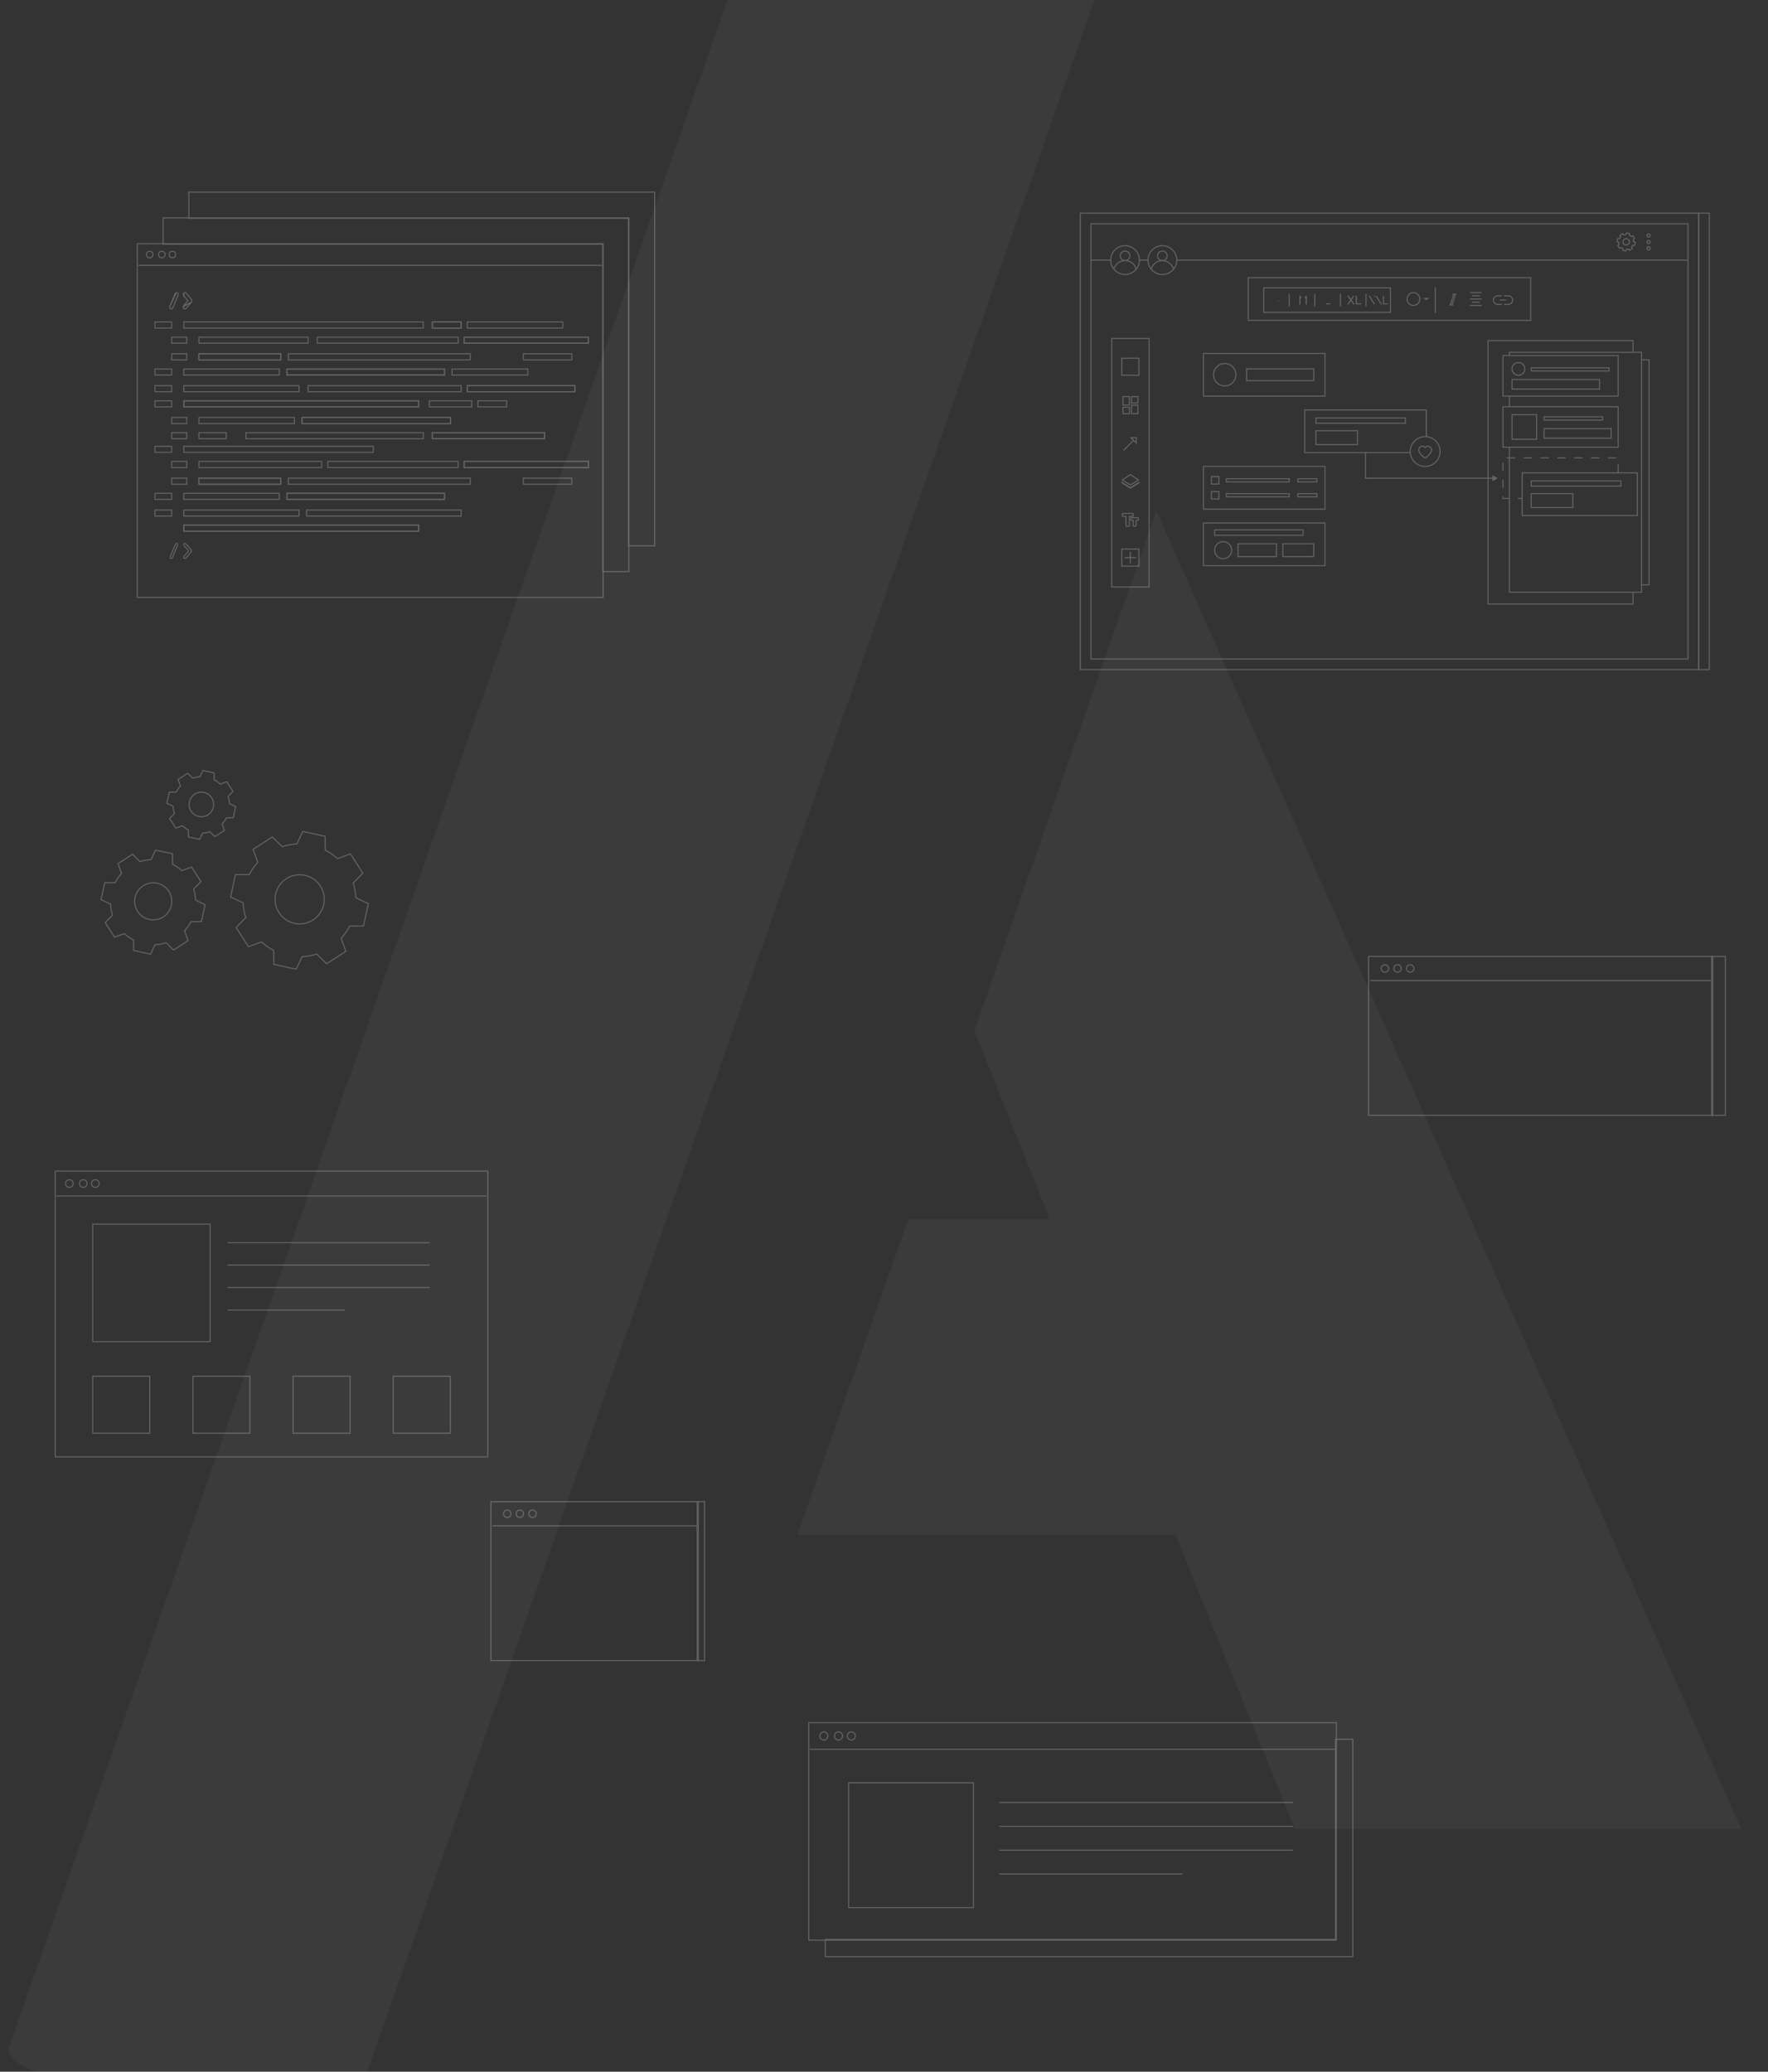 <svg width="840" height="984" viewBox="0 0 840 984" fill="none" xmlns="http://www.w3.org/2000/svg">
    <rect x="0" y="0" width="840" height="984" fill="#333333" stroke="none"/>
    <g clip-path="url(#clip0_567_8060)">
        <g opacity="0.24">
            <path d="M533.005 178.25V170.139H541.116V178.25H533.005Z" stroke="white" stroke-width="0.5"/>
            <path d="M533.511 192.433V188.374H536.557V192.433H533.511Z" stroke="white" stroke-width="0.5"/>
            <path d="M537.564 196.486V192.427H540.61V196.486H537.564Z" stroke="white" stroke-width="0.5"/>
            <path d="M533.511 196.485V193.44H536.557V196.485H533.511Z" stroke="white" stroke-width="0.5"/>
            <path d="M537.564 191.42V188.374H540.61V191.42H537.564Z" stroke="white" stroke-width="0.5"/>
            <path d="M533.005 268.92V260.809H541.116V268.92H533.005Z" stroke="white" stroke-width="0.5"/>
            <path d="M537.064 262.329V267.401H537.057V262.329H537.064Z" stroke="white" stroke-width="0.5"/>
            <path d="M534.525 264.862H539.597V264.868H534.525V264.862Z" stroke="white" stroke-width="0.5"/>
            <path d="M539.846 210.412L537.314 207.879H539.846V210.412Z" stroke="white" stroke-width="0.5"/>
            <path d="M538.58 209.146L533.768 213.958" stroke="white" stroke-width="0.5"/>
            <path d="M537.063 230.379L533.216 227.972L537.063 225.402L540.906 227.972L537.063 230.379Z" stroke="white" stroke-width="0.5"/>
            <path d="M536.931 231.55L537.063 231.632L537.196 231.549L541.116 229.098V229.282L537.064 231.895L533.005 229.263V229.098L536.931 231.55Z" stroke="white" stroke-width="0.5"/>
            <path d="M538.263 245.195C538.307 245.155 538.327 245.1 538.327 245.04V244.068C538.327 244.003 538.307 243.948 538.263 243.908C538.219 243.863 538.166 243.843 538.107 243.843H533.481C533.418 243.843 533.364 243.863 533.325 243.908C533.281 243.953 533.261 244.008 533.261 244.068V245.04C533.261 245.105 533.281 245.155 533.325 245.195C533.369 245.234 533.418 245.254 533.481 245.254H534.981V249.707C534.981 249.772 535 249.822 535.044 249.862C535.088 249.902 535.137 249.922 535.201 249.922H536.388C536.451 249.922 536.505 249.902 536.544 249.862C536.588 249.822 536.607 249.767 536.607 249.707V245.254H538.107C538.166 245.254 538.219 245.234 538.263 245.195Z" stroke="white" stroke-width="0.5"/>
            <path d="M540.764 245.964C540.701 245.901 540.616 245.87 540.526 245.87H537.653C537.563 245.87 537.478 245.901 537.414 245.969C537.351 246.032 537.314 246.115 537.314 246.204V246.79C537.314 246.884 537.351 246.968 537.414 247.03C537.478 247.088 537.558 247.119 537.648 247.119H538.379V249.593C538.379 249.687 538.416 249.77 538.485 249.833C538.549 249.891 538.628 249.922 538.718 249.922H539.455C539.545 249.922 539.625 249.891 539.688 249.833C539.757 249.77 539.794 249.687 539.794 249.593V247.119H540.526C540.616 247.119 540.695 247.088 540.759 247.03C540.828 246.968 540.86 246.884 540.86 246.79V246.204C540.86 246.11 540.828 246.032 540.764 245.964Z" stroke="white" stroke-width="0.5"/>
            <path d="M607.139 142.798C607.249 142.862 607.326 142.937 607.376 143.021C607.368 143.009 607.358 142.997 607.348 142.986C607.283 142.905 607.202 142.837 607.109 142.78C607.117 142.785 607.126 142.79 607.134 142.795L607.134 142.795L607.139 142.798Z" stroke="white" stroke-width="0.5"/>
            <path d="M620.16 141.478L620.533 140.76H620.642V144.312H620.594V141.581L620.16 141.478ZM617.711 140.76L618.08 141.475L617.639 141.581V144.312H617.597V140.76H617.711Z" stroke="white" stroke-width="0.5"/>
            <path d="M630.26 144.312V144.309H630.451H631.786V144.312H630.26Z" stroke="white" stroke-width="0.5"/>
            <path d="M641.962 142.651L643.124 144.312H643.069L642.01 142.82L641.806 142.532L641.602 142.82L640.549 144.312H640.511L641.679 142.645L641.779 142.503L641.68 142.359L640.572 140.76H640.623L641.624 142.198L641.83 142.494L642.035 142.198L643.029 140.76H643.054L641.96 142.367L641.863 142.509L641.962 142.651ZM644.372 140.76H644.439V144.059V144.309H644.689H646.476V144.312H644.372V140.76Z" stroke="white" stroke-width="0.5"/>
            <path d="M651.869 142.64L652.915 144.312H652.909L651.97 142.831L651.759 142.497L651.756 142.501L651.676 142.37L650.679 140.76H650.68L651.567 142.187L651.78 142.53L651.79 142.514L651.869 142.64ZM652.981 140.709C652.981 140.709 652.981 140.708 652.98 140.708C652.973 140.698 652.965 140.686 652.959 140.671C652.953 140.654 652.951 140.639 652.951 140.626C652.951 140.628 652.95 140.62 652.954 140.605C652.956 140.597 652.96 140.585 652.968 140.572C652.974 140.561 652.982 140.548 652.993 140.536L652.978 140.552L652.967 140.571L652.879 140.715L652.87 140.73L652.858 140.749C652.855 140.751 652.851 140.752 652.847 140.753C652.833 140.758 652.819 140.76 652.807 140.76L652.981 140.709ZM654.993 142.497L654.991 142.501L654.91 142.37L653.914 140.76H653.915L654.802 142.187L655.015 142.53L655.025 142.513L655.104 142.64L656.15 144.312H656.145L655.205 142.831L654.993 142.497ZM657.313 140.76H657.32V144.059V144.309H657.57H659.14V144.312H657.313V140.76Z" stroke="white" stroke-width="0.5"/>
            <path d="M671.546 145.069C673.225 145.069 674.585 143.708 674.585 142.029C674.585 140.351 673.225 138.99 671.546 138.99C669.868 138.99 668.507 140.351 668.507 142.029C668.507 143.708 669.868 145.069 671.546 145.069Z" stroke="white" stroke-width="0.5"/>
            <path d="M677.627 142.236L676.932 141.773H678.32L677.627 142.236Z" stroke="white" stroke-width="0.5"/>
            <path d="M690.173 144.819H688.998C689.112 144.694 689.191 144.522 689.251 144.333L689.251 144.333L689.251 144.331L690.384 140.599C690.416 140.498 690.447 140.399 690.466 140.312C690.487 140.221 690.494 140.143 690.494 140.07C690.494 139.976 690.48 139.877 690.435 139.786C690.428 139.773 690.421 139.759 690.413 139.747H691.583C691.468 139.873 691.39 140.052 691.335 140.241L690.197 143.972L690.196 143.972L690.193 143.985L690.122 144.272L690.122 144.272L690.121 144.278C690.114 144.308 690.108 144.341 690.103 144.37L690.102 144.371C690.093 144.423 690.093 144.467 690.093 144.492L690.093 144.495C690.093 144.604 690.114 144.721 690.173 144.819Z" stroke="white" stroke-width="0.5"/>
            <path d="M698.393 138.99H703.965" stroke="white" stroke-width="0.5" stroke-miterlimit="10"/>
            <path d="M698.393 145.069H703.965" stroke="white" stroke-width="0.5" stroke-miterlimit="10"/>
            <path d="M698.393 142.03H703.965" stroke="white" stroke-width="0.5" stroke-miterlimit="10"/>
            <path d="M699.406 143.549H702.952" stroke="white" stroke-width="0.5" stroke-miterlimit="10"/>
            <path d="M699.406 140.51H702.952" stroke="white" stroke-width="0.5" stroke-miterlimit="10"/>
            <path d="M713.589 144.562H711.482C710.406 144.562 709.537 143.657 709.537 142.536C709.537 141.416 710.406 140.51 711.482 140.51H713.589" stroke="white" stroke-width="0.5" stroke-miterlimit="10"/>
            <path d="M714.602 144.562H716.709C717.784 144.562 718.654 143.657 718.654 142.536C718.654 141.416 717.784 140.51 716.709 140.51H714.602" stroke="white" stroke-width="0.5" stroke-miterlimit="10"/>
            <path d="M712.576 142.536H715.615" stroke="white" stroke-width="0.5" stroke-miterlimit="10"/>
            <rect x="518.315" y="106.315" width="283.667" height="206.674" stroke="white" stroke-width="0.5"/>
            <rect x="513.25" y="101.25" width="293.798" height="216.804" stroke="white" stroke-width="0.5"/>
            <rect x="807.042" y="101.25" width="5.072" height="216.804" stroke="white" stroke-width="0.5"/>
            <path fill-rule="evenodd" clip-rule="evenodd" d="M776.125 114.764C776.11 114.452 776.054 114.143 775.958 113.846L776.564 113.23L775.789 112.027L774.976 112.322C774.746 112.112 774.489 111.933 774.213 111.791L774.204 110.927L772.804 110.624L772.439 111.408C772.127 111.422 771.818 111.478 771.52 111.573L770.903 110.968L769.699 111.742L769.995 112.555C769.784 112.784 769.606 113.041 769.462 113.317L768.597 113.326L768.295 114.724L769.079 115.089C769.093 115.401 769.15 115.709 769.245 116.007L768.639 116.623L769.414 117.826L770.228 117.531C770.458 117.741 770.714 117.92 770.991 118.062L770.997 118.932L772.396 119.235L772.762 118.452C773.074 118.438 773.383 118.382 773.679 118.285L774.298 118.891L775.502 118.118L775.206 117.305C775.417 117.075 775.595 116.819 775.738 116.542L776.602 116.534L776.906 115.136L776.125 114.764ZM774.115 115.19C774.051 115.487 773.9 115.758 773.681 115.969C773.463 116.18 773.187 116.322 772.887 116.376C772.588 116.43 772.28 116.395 772.001 116.274C771.722 116.153 771.485 115.952 771.321 115.697C771.156 115.441 771.071 115.143 771.077 114.839C771.081 114.536 771.177 114.24 771.35 113.991C771.523 113.741 771.766 113.548 772.05 113.437C772.332 113.326 772.642 113.301 772.939 113.365C773.337 113.451 773.685 113.692 773.905 114.034C774.126 114.377 774.201 114.792 774.115 115.19Z" stroke="white" stroke-width="0.5"/>
            <circle cx="783.238" cy="111.891" r="0.76" stroke="white" stroke-width="0.5"/>
            <circle cx="783.238" cy="114.93" r="0.76" stroke="white" stroke-width="0.5"/>
            <circle cx="783.238" cy="117.969" r="0.76" stroke="white" stroke-width="0.5"/>
            <line x1="559.095" y1="123.544" x2="801.726" y2="123.544" stroke="white" stroke-width="0.5"/>
            <line x1="541.366" y1="123.544" x2="545.418" y2="123.544" stroke="white" stroke-width="0.5"/>
            <line x1="518.572" y1="123.544" x2="527.689" y2="123.544" stroke="white" stroke-width="0.5"/>
            <circle cx="534.528" cy="123.541" r="6.838" stroke="white" stroke-width="0.5"/>
            <circle cx="552.257" cy="123.541" r="6.838" stroke="white" stroke-width="0.5"/>
            <circle cx="552.257" cy="121.515" r="2.279" stroke="white" stroke-width="0.5"/>
            <path d="M557.575 127.846C556.943 125.512 554.801 123.794 552.257 123.794C549.712 123.794 547.57 125.512 546.938 127.846" stroke="white" stroke-width="0.5"/>
            <circle cx="534.528" cy="121.515" r="2.279" stroke="white" stroke-width="0.5"/>
            <path d="M539.846 127.846C539.214 125.512 537.073 123.794 534.528 123.794C531.983 123.794 529.841 125.512 529.209 127.846" stroke="white" stroke-width="0.5"/>
            <rect x="528.196" y="160.771" width="17.729" height="118.023" stroke="white" stroke-width="0.5"/>
            <rect width="134.232" height="20.262" transform="matrix(1 0 0 -1 593.033 152.16)" stroke="white" stroke-width="0.5"/>
            <rect x="0.25" y="-0.25" width="60.285" height="11.657" transform="matrix(1 0 0 -1 600.124 148.115)" stroke="white" stroke-width="0.5"/>
            <line x1="649.002" y1="139.497" x2="649.002" y2="145.575" stroke="white" stroke-width="0.5"/>
            <line x1="681.927" y1="136.458" x2="681.927" y2="148.615" stroke="white" stroke-width="0.5"/>
            <line x1="636.845" y1="139.497" x2="636.845" y2="145.575" stroke="white" stroke-width="0.5"/>
            <line x1="624.688" y1="139.497" x2="624.688" y2="145.575" stroke="white" stroke-width="0.5"/>
            <line x1="612.531" y1="139.497" x2="612.531" y2="145.575" stroke="white" stroke-width="0.5"/>
            <rect x="571.758" y="167.863" width="57.745" height="20.262" stroke="white" stroke-width="0.5"/>
            <path d="M677.625 207.373V194.709H619.88V214.971H670.027" stroke="white" stroke-width="0.5"/>
            <rect x="625.195" y="198.505" width="42.556" height="2.539" stroke="white" stroke-width="0.5"/>
            <rect x="625.195" y="204.583" width="19.762" height="6.592" stroke="white" stroke-width="0.5"/>
            <rect x="571.758" y="221.556" width="57.745" height="20.262" stroke="white" stroke-width="0.5"/>
            <rect x="575.554" y="226.365" width="3.552" height="3.552" stroke="white" stroke-width="0.5"/>
            <rect x="575.554" y="233.456" width="3.552" height="3.552" stroke="white" stroke-width="0.5"/>
            <rect x="582.646" y="227.378" width="29.892" height="1.526" stroke="white" stroke-width="0.5"/>
            <rect x="582.646" y="234.469" width="29.892" height="1.526" stroke="white" stroke-width="0.5"/>
            <rect x="616.583" y="227.378" width="9.124" height="1.526" stroke="white" stroke-width="0.5"/>
            <rect x="616.583" y="234.469" width="9.124" height="1.526" stroke="white" stroke-width="0.5"/>
            <rect x="571.758" y="248.402" width="57.745" height="20.262" stroke="white" stroke-width="0.5"/>
            <rect x="577.074" y="251.691" width="42.049" height="2.539" stroke="white" stroke-width="0.5"/>
            <rect x="609.492" y="258.276" width="14.696" height="6.085" stroke="white" stroke-width="0.5"/>
            <rect x="588.218" y="258.276" width="18.242" height="6.085" stroke="white" stroke-width="0.5"/>
            <rect x="592.27" y="175.204" width="31.918" height="5.578" stroke="white" stroke-width="0.5"/>
            <circle cx="581.889" cy="177.994" r="5.322" stroke="white" stroke-width="0.5"/>
            <circle cx="581.129" cy="261.319" r="4.056" stroke="white" stroke-width="0.5"/>
            <rect x="727.515" y="174.698" width="36.984" height="1.526" stroke="white" stroke-width="0.5"/>
            <rect x="727.515" y="228.391" width="42.556" height="2.539" stroke="white" stroke-width="0.5"/>
            <rect x="733.594" y="197.999" width="27.866" height="1.526" stroke="white" stroke-width="0.5"/>
            <rect x="718.397" y="180.27" width="41.543" height="4.565" stroke="white" stroke-width="0.5"/>
            <rect x="727.515" y="234.469" width="19.762" height="6.592" stroke="white" stroke-width="0.5"/>
            <rect x="733.594" y="203.571" width="31.918" height="4.565" stroke="white" stroke-width="0.5"/>
            <circle cx="721.44" cy="175.208" r="3.042" stroke="white" stroke-width="0.5"/>
            <path d="M677.118 221.556C681.034 221.556 684.209 218.381 684.209 214.464C684.209 210.548 681.034 207.373 677.118 207.373C673.201 207.373 670.026 210.548 670.026 214.464C670.026 218.381 673.201 221.556 677.118 221.556Z" stroke="white" stroke-width="0.5"/>
            <path d="M680.157 213.723C680.157 215.606 677.341 217.402 677.215 217.473C677.186 217.493 677.147 217.504 677.118 217.504C677.089 217.504 677.05 217.493 677.021 217.473C676.9 217.402 674.079 215.601 674.079 213.723C674.079 212.739 674.848 211.932 675.787 211.932C676.31 211.932 676.794 212.18 677.113 212.596C677.438 212.18 677.922 211.932 678.439 211.932C679.388 211.932 680.157 212.739 680.157 213.723Z" stroke="white" stroke-width="0.5"/>
            <path d="M775.893 167.356V161.784H707.004V286.899H775.893V281.327" stroke="white" stroke-width="0.5"/>
            <rect x="714.095" y="168.876" width="54.706" height="19.248" stroke="white" stroke-width="0.5"/>
            <rect x="714.095" y="193.19" width="54.706" height="19.248" stroke="white" stroke-width="0.5"/>
            <rect x="718.397" y="196.985" width="11.657" height="11.657" stroke="white" stroke-width="0.5"/>
            <rect x="723.213" y="224.595" width="54.706" height="20.262" stroke="white" stroke-width="0.5"/>
            <path d="M717.135 168.876V167.356H779.945V281.327H717.135V212.438M717.135 188.124V193.19" stroke="white" stroke-width="0.5"/>
            <path d="M779.945 170.902H783.491V277.781H779.945" stroke="white" stroke-width="0.5"/>
            <path d="M768.801 224.595V217.503H714.095V236.752H723.213" stroke="white" stroke-width="0.5" stroke-dasharray="4 4"/>
            <path d="M648.752 227.128L648.502 227.128L648.502 227.378L648.752 227.378L648.752 227.128ZM711.563 227.128L709.063 225.684L709.063 228.571L711.563 227.128ZM648.752 227.378L709.313 227.378L709.313 226.878L648.752 226.878L648.752 227.378ZM649.002 227.128L649.002 214.971L648.502 214.971L648.502 227.128L649.002 227.128Z" fill="white"/>
        </g>
        <g opacity="0.24">
            <path fill-rule="evenodd" clip-rule="evenodd" d="M169.063 426.381C168.954 424.01 168.526 421.665 167.794 419.407L172.405 414.722L166.511 405.583L160.334 407.828C158.587 406.23 156.637 404.872 154.535 403.787L154.47 397.226L143.835 394.924L141.058 400.876C138.687 400.985 136.339 401.41 134.077 402.136L129.386 397.538L120.238 403.418L122.485 409.595C120.883 411.339 119.527 413.287 118.44 415.388L111.864 415.453L109.566 426.076L115.525 428.85C115.634 431.22 116.062 433.565 116.787 435.823L112.183 440.509L118.07 449.647L124.254 447.402C126.001 449 127.951 450.359 130.053 451.443L130.097 458.055L140.732 460.357L143.508 454.405C145.879 454.297 148.228 453.871 150.482 453.138L155.18 457.743L164.329 451.863L162.082 445.686C163.684 443.943 165.039 441.995 166.127 439.893L172.695 439.828L175 429.205L169.063 426.381ZM153.795 429.617C153.31 431.873 152.157 433.933 150.497 435.537C148.837 437.141 146.742 438.217 144.465 438.629C142.189 439.041 139.847 438.771 137.731 437.852C135.606 436.933 133.809 435.407 132.562 433.466C131.308 431.526 130.662 429.259 130.706 426.952C130.742 424.645 131.467 422.401 132.779 420.504C134.099 418.608 135.947 417.144 138.1 416.297C140.246 415.452 142.602 415.261 144.857 415.75C147.88 416.406 150.526 418.235 152.201 420.836C153.875 423.436 154.448 426.595 153.795 429.617Z" stroke="white" stroke-width="0.5"/>
            <path fill-rule="evenodd" clip-rule="evenodd" d="M109.011 381.701C108.957 380.516 108.743 379.343 108.377 378.214L110.682 375.872L107.735 371.302L104.647 372.425C103.774 371.626 102.799 370.947 101.747 370.404L101.715 367.124L96.397 365.973L95.009 368.949C93.824 369.004 92.649 369.216 91.518 369.579L89.173 367.28L84.599 370.22L85.722 373.308C84.921 374.18 84.243 375.154 83.7 376.205L80.412 376.237L79.263 381.549L82.243 382.936C82.297 384.121 82.511 385.293 82.873 386.423L80.572 388.765L83.515 393.335L86.607 392.212C87.48 393.011 88.455 393.69 89.507 394.232L89.528 397.538L94.846 398.69L96.234 395.713C97.419 395.659 98.594 395.447 99.721 395.08L102.07 397.383L106.644 394.442L105.521 391.354C106.322 390.482 107 389.508 107.543 388.457L110.827 388.425L111.98 383.113L109.011 381.701ZM101.378 383.32C101.135 384.447 100.558 385.478 99.728 386.28C98.898 387.082 97.851 387.62 96.713 387.826C95.574 388.032 94.404 387.896 93.345 387.437C92.283 386.977 91.384 386.214 90.761 385.244C90.134 384.274 89.811 383.14 89.833 381.987C89.851 380.833 90.213 379.711 90.87 378.763C91.529 377.815 92.454 377.083 93.53 376.66C94.603 376.237 95.781 376.141 96.908 376.386C98.42 376.714 99.743 377.629 100.58 378.929C101.418 380.229 101.704 381.808 101.378 383.32Z" stroke="white" stroke-width="0.5"/>
            <path fill-rule="evenodd" clip-rule="evenodd" d="M92.953 427.546C92.871 425.755 92.548 423.983 91.994 422.277L95.478 418.737L91.025 411.833L86.358 413.529C85.038 412.322 83.565 411.295 81.976 410.476L81.927 405.519L73.892 403.779L71.794 408.276C70.003 408.359 68.228 408.679 66.519 409.228L62.975 405.754L56.063 410.197L57.761 414.864C56.55 416.181 55.526 417.653 54.704 419.241L49.736 419.29L48 427.316L52.502 429.412C52.585 431.203 52.908 432.974 53.456 434.681L49.977 438.221L54.425 445.126L59.097 443.43C60.417 444.636 61.891 445.663 63.479 446.483L63.512 451.478L71.547 453.218L73.645 448.72C75.436 448.639 77.211 448.317 78.914 447.763L82.464 451.243L89.376 446.8L87.678 442.133C88.889 440.816 89.913 439.344 90.735 437.756L95.697 437.707L97.439 429.68L92.953 427.546ZM81.418 429.992C81.051 431.696 80.18 433.253 78.925 434.465C77.671 435.677 76.088 436.49 74.368 436.801C72.648 437.112 70.879 436.908 69.28 436.213C67.675 435.519 66.316 434.366 65.374 432.9C64.427 431.434 63.939 429.721 63.972 427.978C63.999 426.235 64.547 424.539 65.539 423.106C66.535 421.674 67.932 420.568 69.559 419.928C71.18 419.289 72.96 419.145 74.664 419.514C76.948 420.01 78.947 421.392 80.213 423.357C81.478 425.322 81.91 427.708 81.418 429.992Z" stroke="white" stroke-width="0.5"/>
        </g>
        <g opacity="0.24">
            <rect x="233.25" y="713.25" width="98.5" height="75.5" stroke="white" stroke-width="0.5"/>
            <rect x="331.25" y="713.25" width="3.5" height="75.5" stroke="white" stroke-width="0.5"/>
            <line x1="234" y1="724.75" x2="331" y2="724.75" stroke="white" stroke-width="0.5"/>
            <circle cx="241" cy="719" r="1.75" stroke="white" stroke-width="0.5"/>
            <circle cx="247" cy="719" r="1.75" stroke="white" stroke-width="0.5"/>
            <circle cx="253" cy="719" r="1.75" stroke="white" stroke-width="0.5"/>
        </g>
        <g opacity="0.24">
            <path d="M81.564 152.933H73.642V155.813H81.564V152.933Z" stroke="white" stroke-width="0.5"/>
            <path d="M201.108 152.933H87.325V155.813H201.108V152.933Z" stroke="white" stroke-width="0.5"/>
            <path d="M219.112 152.933H205.429V155.813H219.112V152.933Z" stroke="white" stroke-width="0.5"/>
            <path d="M240.716 190.381H227.033V193.261H240.716V190.381Z" stroke="white" stroke-width="0.5"/>
            <path d="M267.362 152.933H221.993V155.813H267.362V152.933Z" stroke="white" stroke-width="0.5"/>
            <path d="M88.765 160.134H81.564V163.015H88.765V160.134Z" stroke="white" stroke-width="0.5"/>
            <path d="M146.377 160.134H94.526V163.015H146.377V160.134Z" stroke="white" stroke-width="0.5"/>
            <path d="M224.153 190.381H203.989V193.261H224.153V190.381Z" stroke="white" stroke-width="0.5"/>
            <path d="M142.056 183.179H87.325V186.06H142.056V183.179Z" stroke="white" stroke-width="0.5"/>
            <path d="M133.414 168.056H94.526V170.937H133.414V168.056Z" stroke="white" stroke-width="0.5"/>
            <path d="M250.799 175.258H214.791V178.138H250.799V175.258Z" stroke="white" stroke-width="0.5"/>
            <path d="M223.433 168.056H137.015V170.937H223.433V168.056Z" stroke="white" stroke-width="0.5"/>
            <path d="M198.948 190.381H87.325V193.261H198.948V190.381Z" stroke="white" stroke-width="0.5"/>
            <path d="M279.604 160.134H220.552V163.015H279.604V160.134Z" stroke="white" stroke-width="0.5"/>
            <path d="M217.672 160.134H150.698V163.015H217.672V160.134Z" stroke="white" stroke-width="0.5"/>
            <path d="M271.683 168.056H248.638V170.937H271.683V168.056Z" stroke="white" stroke-width="0.5"/>
            <path d="M88.765 168.056H81.564V170.937H88.765V168.056Z" stroke="white" stroke-width="0.5"/>
            <path d="M81.564 175.258H73.642V178.138H81.564V175.258Z" stroke="white" stroke-width="0.5"/>
            <path d="M132.694 175.258H87.325V178.138H132.694V175.258Z" stroke="white" stroke-width="0.5"/>
            <path d="M139.896 198.302H94.526V201.183H139.896V198.302Z" stroke="white" stroke-width="0.5"/>
            <path d="M258.72 205.504H205.429V208.384H258.72V205.504Z" stroke="white" stroke-width="0.5"/>
            <path d="M214.071 198.302H143.496V201.183H214.071V198.302Z" stroke="white" stroke-width="0.5"/>
            <path d="M201.108 205.504H116.851V208.384H201.108V205.504Z" stroke="white" stroke-width="0.5"/>
            <path d="M107.489 205.504H94.526V208.384H107.489V205.504Z" stroke="white" stroke-width="0.5"/>
            <path d="M219.112 183.179H146.377V186.06H219.112V183.179Z" stroke="white" stroke-width="0.5"/>
            <path d="M273.123 183.179H221.993V186.06H273.123V183.179Z" stroke="white" stroke-width="0.5"/>
            <path d="M211.19 175.258H136.295V178.138H211.19V175.258Z" stroke="white" stroke-width="0.5"/>
            <path d="M81.564 183.179H73.642V186.06H81.564V183.179Z" stroke="white" stroke-width="0.5"/>
            <path d="M81.564 190.381H73.642V193.261H81.564V190.381Z" stroke="white" stroke-width="0.5"/>
            <path d="M88.765 198.302H81.564V201.183H88.765V198.302Z" stroke="white" stroke-width="0.5"/>
            <path d="M88.765 205.504H81.564V208.384H88.765V205.504Z" stroke="white" stroke-width="0.5"/>
            <path d="M81.564 211.985H73.642V214.866H81.564V211.985Z" stroke="white" stroke-width="0.5"/>
            <path d="M177.343 211.985H87.325V214.866H177.343V211.985Z" stroke="white" stroke-width="0.5"/>
            <path d="M88.765 219.187H81.564V222.067H88.765V219.187Z" stroke="white" stroke-width="0.5"/>
            <path d="M152.858 219.187H94.526V222.067H152.858V219.187Z" stroke="white" stroke-width="0.5"/>
            <path d="M142.056 242.231H87.325V245.112H142.056V242.231Z" stroke="white" stroke-width="0.5"/>
            <path d="M133.414 227.108H94.526V229.989H133.414V227.108Z" stroke="white" stroke-width="0.5"/>
            <path d="M223.433 227.108H137.015V229.989H223.433V227.108Z" stroke="white" stroke-width="0.5"/>
            <path d="M198.948 249.433H87.325V252.313H198.948V249.433Z" stroke="white" stroke-width="0.5"/>
            <path d="M279.604 219.187H220.552V222.067H279.604V219.187Z" stroke="white" stroke-width="0.5"/>
            <path d="M217.672 219.187H155.739V222.067H217.672V219.187Z" stroke="white" stroke-width="0.5"/>
            <path d="M271.683 227.108H248.638V229.989H271.683V227.108Z" stroke="white" stroke-width="0.5"/>
            <path d="M88.765 227.108H81.564V229.989H88.765V227.108Z" stroke="white" stroke-width="0.5"/>
            <path d="M81.564 234.31H73.642V237.19H81.564V234.31Z" stroke="white" stroke-width="0.5"/>
            <path d="M132.694 234.31H87.325V237.19H132.694V234.31Z" stroke="white" stroke-width="0.5"/>
            <path d="M219.112 242.231H145.656V245.112H219.112V242.231Z" stroke="white" stroke-width="0.5"/>
            <path d="M211.19 234.31H136.295V237.19H211.19V234.31Z" stroke="white" stroke-width="0.5"/>
            <path d="M81.564 242.231H73.642V245.112H81.564V242.231Z" stroke="white" stroke-width="0.5"/>
            <path d="M80.653 145.582L80.653 145.582L83.146 139.506C83.146 139.506 83.146 139.506 83.146 139.506L83.146 139.506L83.377 139.601C83.406 139.53 83.448 139.467 83.501 139.413C83.554 139.36 83.617 139.319 83.687 139.291L80.653 145.582ZM80.653 145.582L80.653 145.584C80.614 145.682 80.594 145.787 80.594 145.892L80.594 145.895C80.594 145.998 80.614 146.103 80.655 146.202C80.696 146.3 80.755 146.389 80.829 146.464C80.902 146.537 80.988 146.596 81.083 146.636C81.179 146.682 81.286 146.705 81.394 146.701C81.552 146.7 81.705 146.652 81.835 146.566L81.836 146.566C81.968 146.478 82.072 146.352 82.136 146.208L82.136 146.208L82.138 146.202L84.638 140.111L84.638 140.111L84.64 140.106C84.714 139.912 84.712 139.697 84.636 139.506L84.636 139.506L84.635 139.505C84.558 139.314 84.412 139.157 84.222 139.072C84.123 139.027 84.017 139.003 83.911 139L83.911 139L83.908 139C83.801 138.998 83.693 139.018 83.592 139.06L80.653 145.582Z" stroke="white" stroke-width="0.5"/>
            <path d="M80.885 264.502L83.377 258.425C83.406 258.355 83.448 258.291 83.501 258.238C83.554 258.185 83.617 258.144 83.687 258.116C83.755 258.087 83.829 258.073 83.904 258.075C83.978 258.077 84.051 258.093 84.119 258.124C84.248 258.182 84.35 258.29 84.403 258.423C84.457 258.556 84.458 258.706 84.406 258.841L81.907 264.932C81.862 265.034 81.789 265.121 81.698 265.182C81.605 265.243 81.498 265.276 81.389 265.276C81.319 265.279 81.249 265.264 81.186 265.233C81.119 265.205 81.058 265.164 81.007 265.112C80.956 265.061 80.914 264.999 80.886 264.931C80.858 264.863 80.844 264.79 80.844 264.717C80.844 264.643 80.858 264.57 80.885 264.502Z" stroke="white" stroke-width="0.5"/>
            <path d="M91.105 143.355L91.084 143.383C91.058 143.42 91.027 143.454 90.991 143.485L88.487 146.428L88.482 146.434L88.482 146.434C88.332 146.6 88.123 146.702 87.897 146.701C87.669 146.704 87.459 146.601 87.309 146.432M91.105 143.355L87.369 145.545C87.398 145.465 87.442 145.393 87.496 145.332M91.105 143.355L91.117 143.323C91.148 143.238 91.168 143.147 91.175 143.054L91.176 143.033L91.174 143.011C91.173 142.998 91.173 142.984 91.174 142.968L91.175 142.956V142.944V142.808V142.808V142.808V142.807V142.807V142.807V142.807V142.806V142.806V142.806V142.805V142.805V142.805V142.805V142.804V142.804V142.804V142.804V142.803V142.803V142.803V142.802V142.802V142.802V142.802V142.801V142.801V142.801V142.801V142.8V142.8V142.8V142.8V142.799V142.799V142.799V142.799V142.798V142.798V142.798V142.798V142.797V142.797V142.797V142.797V142.796V142.796V142.796V142.796V142.795V142.795V142.795V142.795V142.794V142.794V142.794V142.794V142.793V142.793V142.793V142.793V142.793V142.792V142.792V142.792V142.792V142.791V142.791V142.791V142.791V142.791V142.79V142.79V142.79V142.79V142.789V142.789V142.789V142.789V142.789V142.788V142.788V142.788V142.788V142.788V142.787V142.787V142.787V142.787V142.787V142.786V142.786V142.786V142.786V142.786V142.785V142.785V142.785V142.785V142.785V142.784V142.784V142.784V142.784V142.784V142.783V142.783V142.783V142.783V142.783V142.783V142.782V142.782V142.782V142.782V142.782V142.782V142.781V142.781V142.781V142.781V142.781V142.78V142.78V142.78V142.78V142.78V142.78V142.779V142.779V142.779V142.779V142.779V142.779V142.778V142.778V142.778V142.778V142.778V142.778V142.778V142.777V142.777V142.777V142.777V142.777V142.777V142.776V142.776V142.776V142.776V142.776V142.776V142.776V142.775V142.775V142.775V142.775V142.775V142.775V142.775V142.774V142.774V142.774V142.774V142.774V142.774V142.774V142.774V142.773V142.773V142.773V142.773V142.773V142.773V142.773V142.773V142.772V142.772V142.772V142.772V142.772V142.772V142.772V142.772V142.771V142.771V142.771V142.771V142.771V142.771V142.771V142.771V142.77V142.77V142.77V142.77V142.77V142.77V142.77V142.77V142.77V142.769V142.769V142.769V142.769V142.769V142.769V142.769V142.769V142.769V142.769V142.768V142.768V142.768V142.768V142.768V142.768V142.768V142.768V142.768V142.768V142.767V142.767V142.767V142.767V142.767V142.767V142.767V142.767V142.767V142.767V142.767V142.766V142.766V142.766V142.766V142.766V142.766V142.766V142.766V142.766V142.766V142.766V142.766V142.765V142.765V142.765V142.765V142.765V142.765V142.765V142.765V142.765V142.765V142.765V142.765V142.765V142.765V142.764V142.764V142.764V142.764V142.764V142.764V142.764V142.764V142.764V142.764V142.764V142.764V142.764V142.764V142.763V142.763V142.763V142.763V142.763V142.763V142.763V142.763V142.763V142.763V142.763V142.763V142.763V142.763V142.763V142.763V142.763V142.762V142.762V142.762V142.762V142.762V142.762V142.762V142.762V142.762V142.762V142.762V142.762V142.762V142.762V142.762V142.762V142.762V142.762V142.762V142.762V142.761V142.761V142.761V142.761V142.761V142.761V142.761V142.761V142.761V142.761V142.761V142.761V142.761V142.761V142.761V142.761V142.761V142.761V142.761V142.761V142.761V142.761V142.761V142.761V142.761V142.76V142.76V142.76V142.76V142.76V142.76V142.76V142.76V142.76V142.76V142.76V142.76V142.76V142.76V142.76V142.76V142.76V142.76V142.76V142.76V142.76V142.76V142.76V142.76V142.76V142.76V142.76V142.76V142.76V142.76V142.76V142.76V142.76V142.76V142.759V142.759V142.759V142.759V142.759V142.759V142.759V142.759V142.759V142.759V142.759V142.759V142.759V142.759V142.759V142.759V142.759V142.759V142.759V142.759V142.759V142.759V142.759V142.759V142.759V142.759V142.759V142.759V142.759V142.759V142.759V142.759V142.759V142.759V142.759V142.759V142.759V142.759V142.759V142.759V142.759V142.759V142.759V142.759V142.759V142.759V142.759V142.759V142.759V142.759V142.759V142.759V142.759V142.759V142.759V142.759V142.759V142.759V142.759V142.759V142.759V142.759V142.759V142.759V142.759V142.759V142.759V142.759V142.759V142.759V142.759V142.759V142.759V142.759V142.759V142.759V142.759V142.759V142.759V142.759V142.758V142.758V142.758V142.758V142.758V142.758V142.758V142.758V142.758V142.758V142.758V142.758V142.758V142.758V142.758V142.758V142.758V142.758V142.758V142.758V142.758V142.758V142.758V142.758V142.758V142.758V142.758V142.758V142.758V142.758V142.758V142.758V142.758V142.758V142.687V142.687V142.687V142.686V142.686V142.686V142.686V142.686V142.685V142.685V142.685V142.685V142.685V142.684V142.684V142.684V142.684V142.684V142.683V142.683V142.683V142.683V142.683V142.682V142.682V142.682V142.682V142.682V142.682V142.681V142.681V142.681V142.681V142.681V142.68V142.68V142.68V142.68V142.68V142.68V142.679V142.679V142.679V142.679V142.679V142.678V142.678V142.678V142.678V142.678V142.678V142.677V142.677V142.677V142.677V142.677V142.677V142.676V142.676V142.676V142.676V142.676V142.676V142.675V142.675V142.675V142.675V142.675V142.675V142.675V142.674V142.674V142.674V142.674V142.674V142.674V142.673V142.673V142.673V142.673V142.673V142.673V142.673V142.672V142.672V142.672V142.672V142.672V142.672V142.672V142.671V142.671V142.671V142.671V142.671V142.671V142.671V142.67V142.67V142.67V142.67V142.67V142.67V142.67V142.669V142.669V142.669V142.669V142.669V142.669V142.669V142.669V142.668V142.668V142.668V142.668V142.668V142.668V142.668V142.668V142.667V142.667V142.667V142.667V142.667V142.667V142.667V142.667V142.666V142.666V142.666V142.666V142.666V142.666V142.666V142.666V142.666V142.665V142.665V142.665V142.665V142.665V142.665V142.665V142.665V142.665V142.664V142.664V142.664V142.664V142.664V142.664V142.664V142.664V142.664V142.664V142.663V142.663V142.663V142.663V142.663V142.663V142.663V142.663V142.663V142.663V142.662V142.662V142.662V142.662V142.662V142.662V142.662V142.662V142.662V142.662V142.662V142.661V142.661V142.661V142.661V142.661V142.661V142.661V142.661V142.661V142.661V142.661V142.66V142.66V142.66V142.66V142.66V142.66V142.66V142.66V142.66V142.66V142.66V142.66V142.66V142.659V142.659V142.659V142.659V142.659V142.659V142.659V142.659V142.659V142.659V142.659V142.659V142.659V142.658V142.658V142.658V142.658V142.658V142.658V142.658V142.658V142.658V142.658V142.658V142.658V142.658V142.658V142.658V142.657V142.657V142.657V142.657V142.657V142.657V142.657V142.657V142.657V142.657V142.657V142.657V142.657V142.657V142.657V142.657V142.656V142.656V142.656V142.656V142.656V142.656V142.656V142.656V142.656V142.656V142.656V142.656V142.656V142.656V142.656V142.656V142.656V142.656V142.656V142.655V142.655V142.655V142.655V142.655V142.655V142.655V142.655V142.655V142.655V142.655V142.655V142.655V142.655V142.655V142.655V142.655V142.655V142.655V142.655V142.655V142.655V142.655V142.654V142.654V142.654V142.654V142.654V142.654V142.654V142.654V142.654V142.654V142.654V142.654V142.654V142.654V142.654V142.654V142.654V142.654V142.654V142.654V142.654V142.654V142.654V142.654V142.654V142.654V142.654V142.654V142.653V142.653V142.653V142.653V142.653V142.653V142.653V142.653V142.653V142.653V142.653V142.653V142.653V142.653V142.653V142.653V142.653V142.653V142.653V142.653V142.653V142.653V142.653V142.653V142.653V142.653V142.653V142.653V142.653V142.653V142.653V142.653V142.653V142.653V142.653V142.653V142.653V142.653V142.653V142.652V142.652V142.652V142.652V142.652V142.652V142.652V142.652V142.652V142.652V142.652V142.652V142.652V142.652V142.652V142.652V142.652V142.652V142.652V142.652V142.652V142.652V142.652V142.652V142.652V142.652V142.652V142.652V142.652V142.652V142.652V142.652V142.652V142.652V142.652V142.652V142.652V142.652V142.652V142.652V142.652V142.652V142.652V142.652V142.652V142.652V142.652V142.652V142.652V142.652V142.652V142.652V142.652V142.652V142.652V142.652V142.652V142.652V142.652V142.652V142.652V142.652V142.652V142.652V142.652V142.652V142.652V142.652V142.652V142.652V142.652V142.652V142.652V142.652V142.652V142.652V142.652V142.652V142.652V142.652V142.652V142.652V142.652V142.652V142.652V142.652V142.652V142.652V142.652V142.652V142.652V142.652V142.652V142.652V142.652V142.652V142.652V142.652V142.652V142.652V142.651V142.651V142.651V142.651V142.651V142.651V142.651V142.651V142.651V142.651V142.651V142.651V142.651V142.651V142.651V142.651V142.651V142.651V142.651V142.651V142.651L91.175 142.651L90.925 142.651L91.174 142.622C91.172 142.611 91.172 142.599 91.174 142.589L91.181 142.527L91.159 142.469C91.142 142.427 91.123 142.385 91.101 142.345L91.093 142.331L91.084 142.319C91.056 142.281 91.025 142.247 90.992 142.218L88.487 139.274L88.487 139.274L88.482 139.268C88.331 139.102 88.122 139 87.896 139C87.67 139 87.461 139.102 87.31 139.268L87.31 139.268L87.309 139.269C87.233 139.355 87.174 139.455 87.134 139.564L87.369 139.65M91.105 143.355L87.496 145.332M87.309 146.432C87.309 146.432 87.309 146.432 87.309 146.432L87.496 146.266L87.309 146.433C87.309 146.433 87.309 146.433 87.309 146.432ZM87.309 146.432C87.233 146.348 87.174 146.248 87.134 146.139L87.369 146.053L87.134 146.14C87.094 146.03 87.075 145.915 87.075 145.799C87.075 145.684 87.094 145.569 87.134 145.459L87.134 145.459C87.174 145.352 87.232 145.253 87.307 145.168M87.307 145.168L87.306 145.17L87.496 145.332M87.307 145.168C87.308 145.167 87.309 145.166 87.309 145.165L87.496 145.332M87.307 145.168L89.285 142.851L87.307 140.534C87.232 140.45 87.174 140.351 87.134 140.243L87.369 140.157M87.369 140.157L87.134 140.244C87.094 140.134 87.075 140.019 87.075 139.903C87.075 139.788 87.094 139.672 87.134 139.563L87.369 139.65M87.369 140.157C87.339 140.077 87.325 139.991 87.325 139.903C87.325 139.816 87.339 139.73 87.369 139.65M87.369 140.157C87.398 140.237 87.442 140.309 87.496 140.37L87.369 139.65" stroke="white" stroke-width="0.5"/>
            <path d="M90.882 262.061C90.862 262.088 90.84 262.112 90.814 262.132L88.296 265.091C88.189 265.21 88.045 265.277 87.896 265.276C87.746 265.278 87.603 265.211 87.496 265.091C87.442 265.03 87.398 264.958 87.369 264.878C87.339 264.798 87.325 264.712 87.325 264.624C87.325 264.537 87.339 264.451 87.369 264.37C87.398 264.29 87.442 264.217 87.496 264.157L89.614 261.676L87.496 259.195C87.442 259.134 87.398 259.062 87.369 258.982C87.339 258.902 87.325 258.815 87.325 258.728C87.325 258.641 87.339 258.555 87.369 258.475C87.398 258.394 87.442 258.321 87.496 258.261C87.603 258.142 87.747 258.075 87.896 258.075C88.045 258.075 88.189 258.142 88.296 258.261L90.814 261.22C90.84 261.24 90.862 261.264 90.882 261.291C90.899 261.321 90.913 261.351 90.925 261.383C90.922 261.414 90.922 261.445 90.925 261.476C90.925 261.476 90.925 261.476 90.925 261.512V261.583C90.925 261.583 90.925 261.583 90.925 261.633V261.768C90.922 261.8 90.922 261.831 90.925 261.861C90.92 261.93 90.906 261.997 90.882 262.061Z" stroke="white" stroke-width="0.5"/>
            <path d="M219.112 152.933H205.429V155.813H219.112V152.933Z" stroke="white" stroke-width="0.5"/>
            <path d="M133.414 168.056H94.526V170.937H133.414V168.056Z" stroke="white" stroke-width="0.5"/>
            <path d="M198.948 190.381H87.325V193.261H198.948V190.381Z" stroke="white" stroke-width="0.5"/>
            <path d="M279.604 160.134H220.552V163.015H279.604V160.134Z" stroke="white" stroke-width="0.5"/>
            <path d="M258.72 205.504H205.429V208.384H258.72V205.504Z" stroke="white" stroke-width="0.5"/>
            <path d="M214.071 198.302H143.496V201.183H214.071V198.302Z" stroke="white" stroke-width="0.5"/>
            <path d="M273.123 183.179H221.993V186.06H273.123V183.179Z" stroke="white" stroke-width="0.5"/>
            <path d="M211.19 175.258H136.295V178.138H211.19V175.258Z" stroke="white" stroke-width="0.5"/>
            <path d="M133.414 227.108H94.526V229.989H133.414V227.108Z" stroke="white" stroke-width="0.5"/>
            <path d="M198.948 249.433H87.325V252.313H198.948V249.433Z" stroke="white" stroke-width="0.5"/>
            <path d="M279.604 219.187H220.552V222.067H279.604V219.187Z" stroke="white" stroke-width="0.5"/>
            <path d="M211.19 234.31H136.295V237.19H211.19V234.31Z" stroke="white" stroke-width="0.5"/>
            <rect x="65.25" y="115.735" width="221.306" height="168.015" stroke="white" stroke-width="0.5"/>
            <path d="M286.336 116.205V115.955H286.086H77.493V103.492H298.799V271.507H286.336V116.205Z" stroke="white" stroke-width="0.5"/>
            <path d="M298.578 103.963V103.713H298.328H89.735V91.25H311.041V259.265H298.578V103.963Z" stroke="white" stroke-width="0.5"/>
            <line x1="65.72" y1="126.037" x2="286.086" y2="126.037" stroke="white" stroke-width="0.5"/>
            <circle cx="71.121" cy="120.886" r="1.55" stroke="white" stroke-width="0.5"/>
            <circle cx="76.882" cy="120.886" r="1.55" stroke="white" stroke-width="0.5"/>
            <circle cx="81.923" cy="120.886" r="1.55" stroke="white" stroke-width="0.5"/>
        </g>
        <g opacity="0.24">
            <rect x="650.25" y="454.25" width="163.5" height="75.5" stroke="white" stroke-width="0.5"/>
            <rect x="813.25" y="454.25" width="6.5" height="75.5" stroke="white" stroke-width="0.5"/>
            <line x1="651" y1="465.75" x2="813" y2="465.75" stroke="white" stroke-width="0.5"/>
            <circle cx="658" cy="460" r="1.75" stroke="white" stroke-width="0.5"/>
            <circle cx="664" cy="460" r="1.75" stroke="white" stroke-width="0.5"/>
            <circle cx="670" cy="460" r="1.75" stroke="white" stroke-width="0.5"/>
        </g>
        <g opacity="0.24">
            <rect x="26.25" y="556.25" width="205.5" height="135.739" stroke="white" stroke-width="0.5"/>
            <line x1="26.821" y1="568.061" x2="231.179" y2="568.061" stroke="white" stroke-width="0.5"/>
            <circle cx="32.976" cy="562.155" r="1.802" stroke="white" stroke-width="0.5"/>
            <circle cx="39.542" cy="562.155" r="1.802" stroke="white" stroke-width="0.5"/>
            <circle cx="45.287" cy="562.155" r="1.802" stroke="white" stroke-width="0.5"/>
            <rect x="44.056" y="581.442" width="55.809" height="55.809" stroke="white" stroke-width="0.5"/>
            <rect x="44.056" y="653.665" width="27.084" height="27.084" stroke="white" stroke-width="0.5"/>
            <rect x="91.657" y="653.665" width="27.084" height="27.084" stroke="white" stroke-width="0.5"/>
            <rect x="139.259" y="653.665" width="27.084" height="27.084" stroke="white" stroke-width="0.5"/>
            <rect x="186.861" y="653.665" width="27.084" height="27.084" stroke="white" stroke-width="0.5"/>
            <line x1="108.072" y1="590.22" x2="204.096" y2="590.22" stroke="white" stroke-width="0.5"/>
            <line x1="108.072" y1="600.889" x2="204.096" y2="600.889" stroke="white" stroke-width="0.5"/>
            <line x1="108.072" y1="611.559" x2="204.096" y2="611.559" stroke="white" stroke-width="0.5"/>
            <line x1="108.072" y1="622.228" x2="163.881" y2="622.228" stroke="white" stroke-width="0.5"/>
        </g>
        <g opacity="0.24">
            <path d="M634.279 921.152H634.529V920.902V826.099H642.75V929.373H392.099V921.152H634.279Z" stroke="white" stroke-width="0.5"/>
            <rect x="384.25" y="818.25" width="250.652" height="103.274" stroke="white" stroke-width="0.5"/>
            <line x1="384.872" y1="830.831" x2="634.279" y2="830.831" stroke="white" stroke-width="0.5"/>
            <circle cx="391.412" cy="824.54" r="1.93" stroke="white" stroke-width="0.5"/>
            <circle cx="398.389" cy="824.54" r="1.93" stroke="white" stroke-width="0.5"/>
            <circle cx="404.493" cy="824.54" r="1.93" stroke="white" stroke-width="0.5"/>
            <rect x="403.185" y="846.778" width="59.3" height="59.3" stroke="white" stroke-width="0.5"/>
            <line x1="474.694" y1="856.12" x2="614.222" y2="856.12" stroke="white" stroke-width="0.5"/>
            <line x1="474.694" y1="867.457" x2="614.222" y2="867.457" stroke="white" stroke-width="0.5"/>
            <line x1="474.694" y1="878.794" x2="614.222" y2="878.794" stroke="white" stroke-width="0.5"/>
            <line x1="474.694" y1="890.13" x2="561.899" y2="890.13" stroke="white" stroke-width="0.5"/>
        </g>

        <g opacity="0.04">
            <path d="M549.427 242.674L462.945 489.61L498.779 579.028H431.541L378.841 729.048H558.56L615.153 868.706H827.302L549.427 242.674Z" fill="white"/>
            <path d="M345.654 0H519.969L174.313 984.566H0L345.654 0Z" fill="white"/>
        </g>
    </g>
    <defs>
        <clipPath id="clip0_567_8060">
            <rect width="840" height="984" rx="20" fill="white"/>
        </clipPath>
    </defs>
</svg>